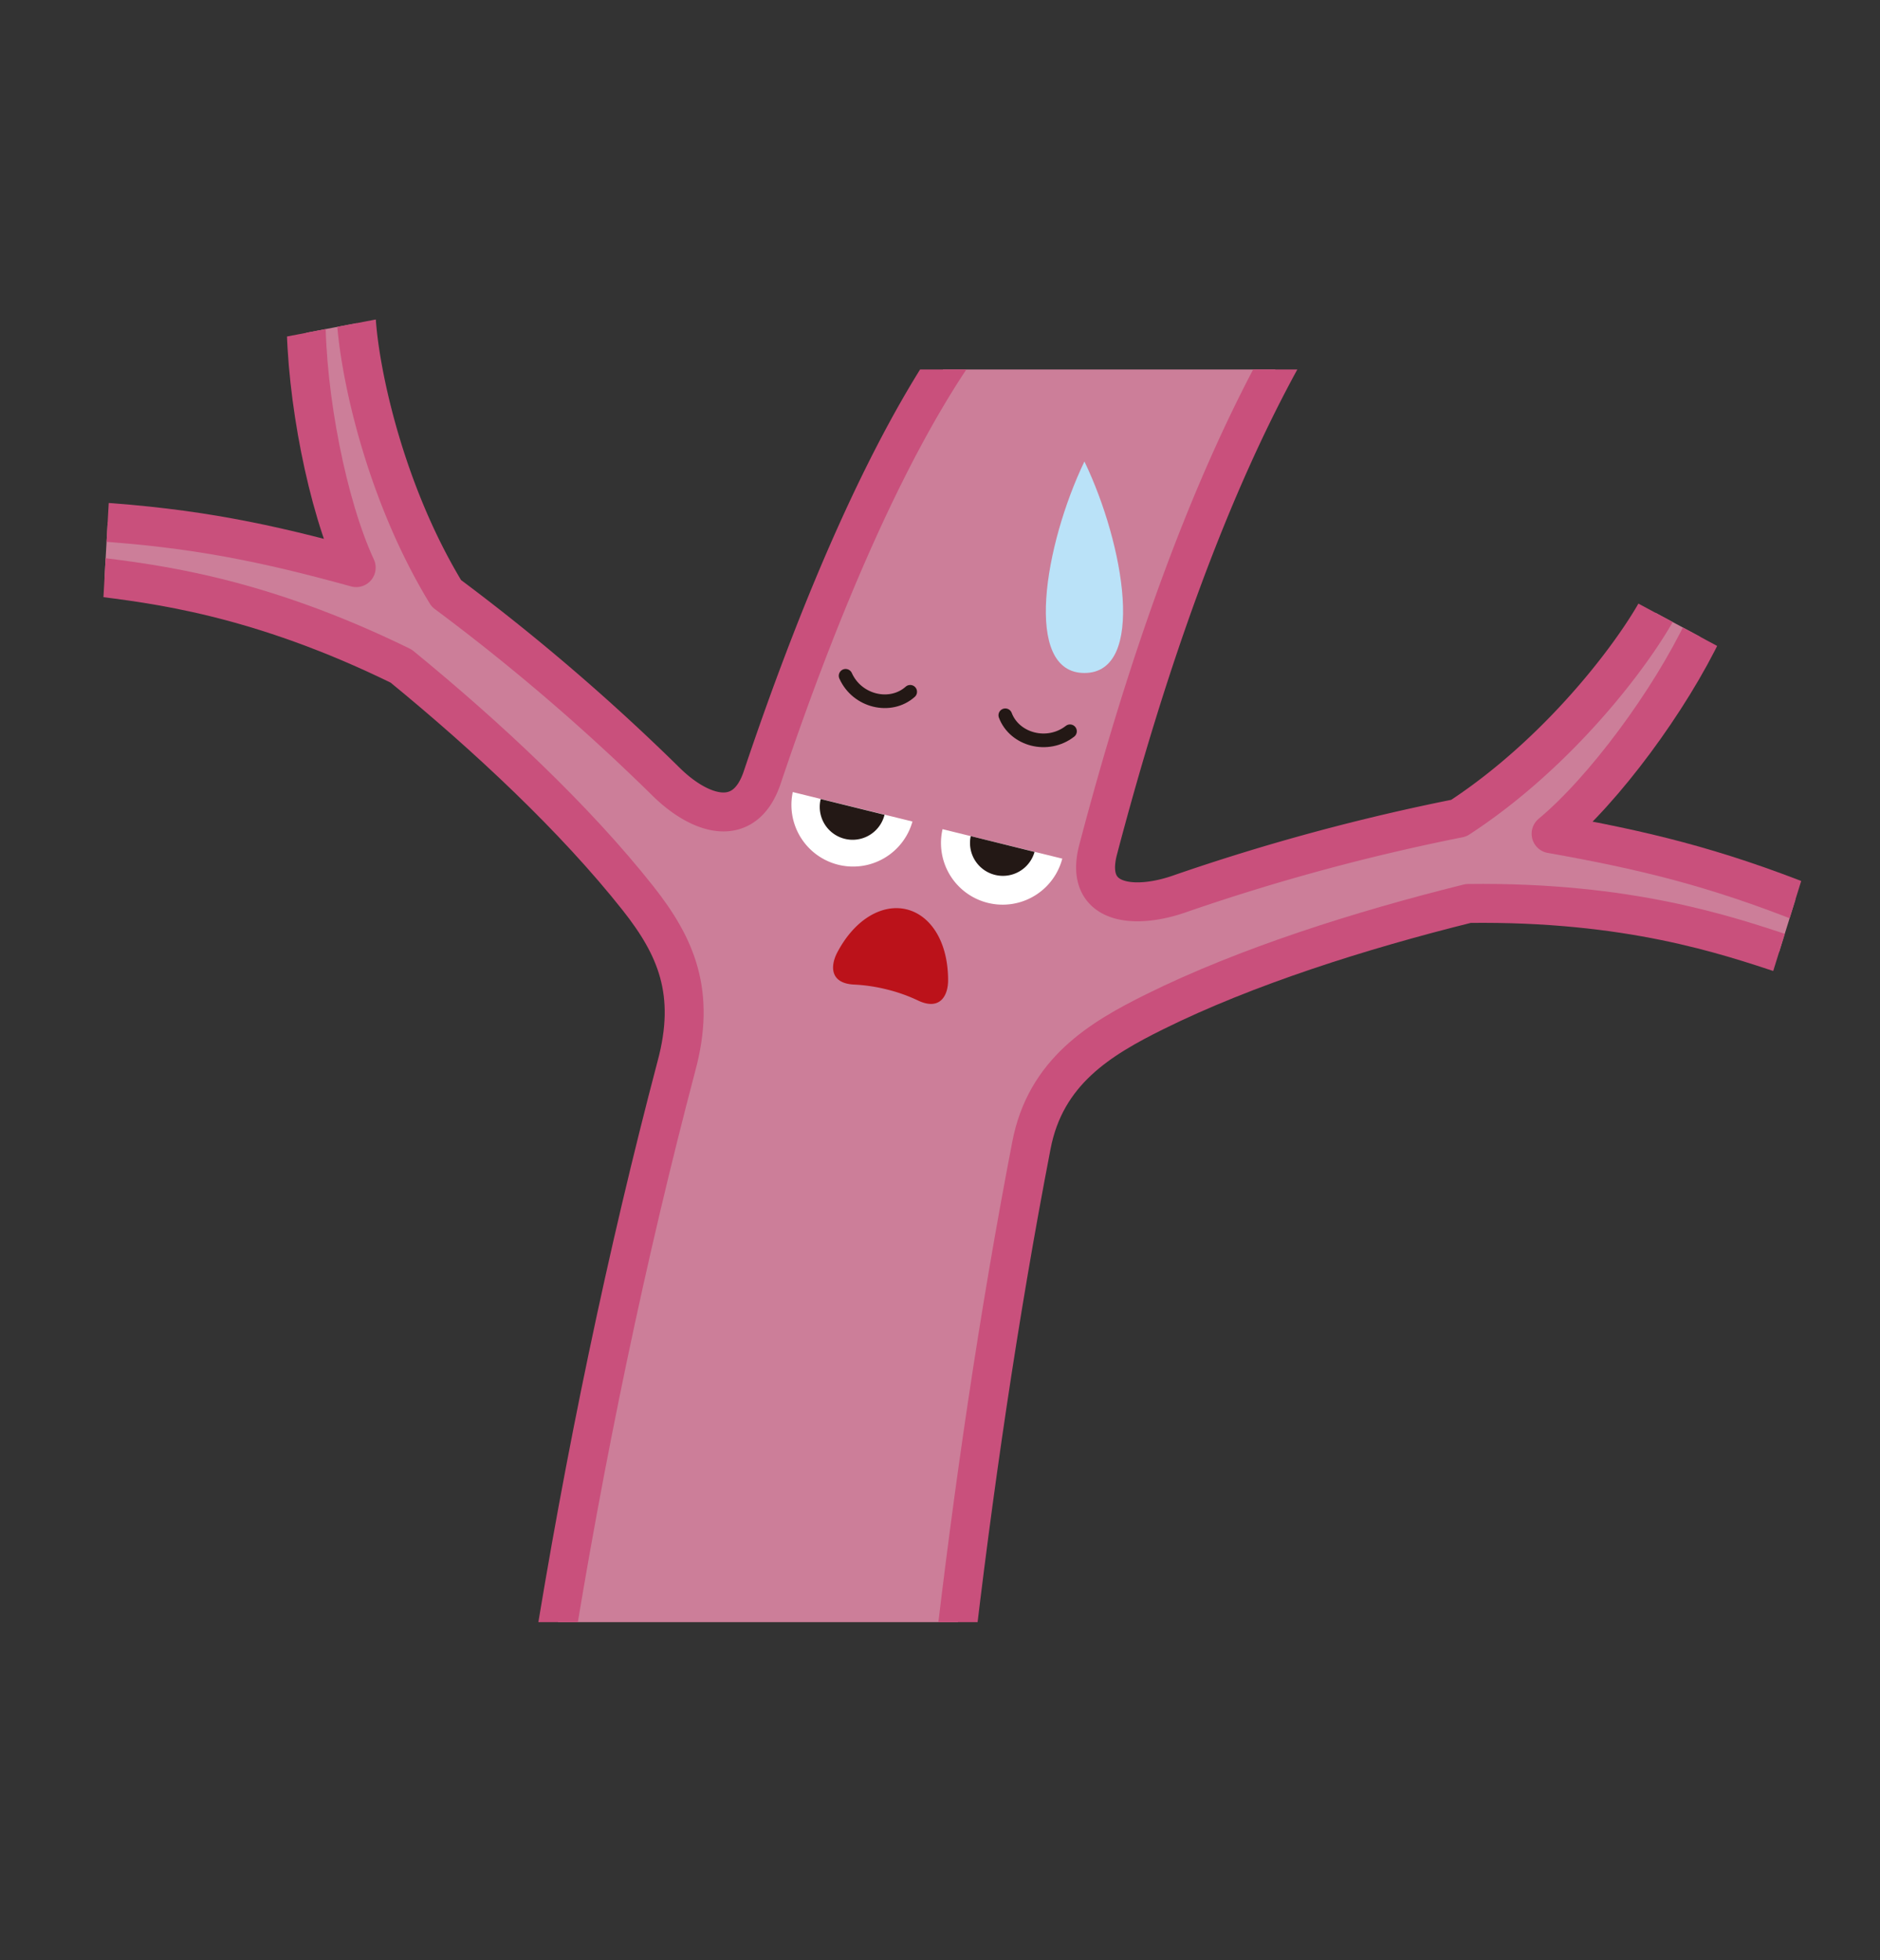 <svg xmlns="http://www.w3.org/2000/svg" xmlns:xlink="http://www.w3.org/1999/xlink" width="382.96" height="399.24" viewBox="0 0 382.96 399.24"><rect x="0" y="0" width="382.96" height="399.24" fill="#333333" stroke="none"/><defs><style>.a,.d,.h{fill:none;}.b{clip-path:url(#a);}.c{fill:#cc7e99;}.d{stroke:#c9507c;stroke-linejoin:round;stroke-width:7.93px;}.e{fill:#bae2f8;}.f{fill:#fff;}.g{fill:#231815;}.h{stroke:#231815;stroke-linecap:round;stroke-miterlimit:10;stroke-width:2.78px;}.i{fill:#bb121a;}</style><clipPath id="a"><polygon class="a" points="273.5 75.25 162.67 75.25 80.42 64.33 51.9 69.79 22.38 98.39 20.74 127.54 97.78 330.39 273.5 330.39 360.18 201.07 368.51 174.28 354.08 133.87 323.36 117.35 273.5 75.25"/></clipPath></defs><title>アセット 56</title><rect class="a" width="382.96" height="399.24" transform="translate(382.96 399.24) rotate(-180)"/><g class="b"><path class="c" d="M161.05,200.27l-5.76-42.07c-3.62,11-12.93,7.65-19.76.84a430.45,430.45,0,0,0-44.61-38.22h0C77,98,72.25,70.74,72.51,62L62.34,64.33c0,16.4,4.33,38.59,10.22,51.28-18.11-5-32.79-8.1-53.7-9.42v11.16c12.44,1.57,33.46,3.91,62.86,18.32C99.25,150,117.13,166.72,130,183c7.69,9.75,11.86,19.15,7.77,34.2Z"/><path class="c" d="M199.71,208.34l23.94-35.13c-2.9,11.4,7.71,12,16.8,8.83a431.89,431.89,0,0,1,56.69-15.4h0c22.39-14.59,38.34-37.23,41.85-45.24l8.18,6.47c-7,14.81-20.46,33-31.22,41.94,18.49,3.28,33.1,6.74,52.55,14.51l-4.79,10.09c-11.9-3.91-31.9-10.82-64.63-10.4-22,5.46-45.31,12.86-63.86,22.05-11.13,5.51-22.45,12.22-25.22,27.58Z"/><path class="c" d="M194.17,338.64c11.13-97.41,32.27-204.11,67.76-267.27H194.69c-32.27,47.06-64.52,155.3-82.38,267.27Z"/><path class="d" d="M194.69,71.37c-13.49,19.66-27,50-39.39,86.87v0c-3.62,11-12.93,7.65-19.76.84a430.45,430.45,0,0,0-44.61-38.22h0C77,98,72.25,70.74,72.51,62"/><path class="d" d="M339,121.4c-3.51,8-19.46,30.65-41.85,45.24h0A431.89,431.89,0,0,0,240.45,182c-9,3.21-19.62,2.57-16.82-8.71,10.32-39.27,23-74.68,38.3-102"/><path class="d" d="M368.51,184.32c-19.45-7.77-34.06-11.23-52.55-14.51,10.76-8.93,24.19-27.13,31.22-41.94"/><path class="d" d="M194.17,338.64c4-34.72,9.22-70.61,15.92-105.3,2.87-15.14,14.09-21.8,25.14-27.28,18.55-9.19,41.85-16.59,63.86-22.05,32.73-.42,52.73,6.49,64.63,10.4"/><path class="d" d="M18.86,117.35c12.44,1.57,33.46,3.91,62.86,18.32C99.25,150,117.13,166.72,130,183c7.69,9.75,11.86,19.15,7.77,34.2h0c-10,37.94-18.73,79.44-25.43,121.46"/><path class="d" d="M62.34,64.33c0,16.4,4.33,38.59,10.22,51.28-18.11-5-32.79-8.1-53.7-9.42"/></g><path class="e" d="M220.9,137.07c12.62,0,8.14-26.15,0-43.08C212.77,110.92,208.3,137.07,220.9,137.07Z"/><path class="f" d="M161.49,161.32h0a12.56,12.56,0,0,0,24.38,6h0Z"/><path class="g" d="M167.18,162.74h0a6.69,6.69,0,0,0,13,3.21h0Z"/><path class="f" d="M192,168.88h0a12.56,12.56,0,0,0,24.39,6h0Z"/><path class="g" d="M197.74,170.29h0a6.7,6.7,0,0,0,13,3.22h0Z"/><path class="h" d="M185.41,140.9c-4,3.57-10.8,2-13.16-3.26"/><path class="h" d="M204.78,145.68c1.89,5,8.64,6.8,13.18,3.26"/><path class="i" d="M174,200.53h0a34.16,34.16,0,0,1,6.68,1,33,33,0,0,1,6.35,2.26h0c4.37,2.06,6.09-.89,6.1-4.12,0-7.95-3.6-13.25-8.43-14.45s-10.55,1.83-14.23,8.93C169.06,197,169.23,200.31,174,200.53Z"/></svg>